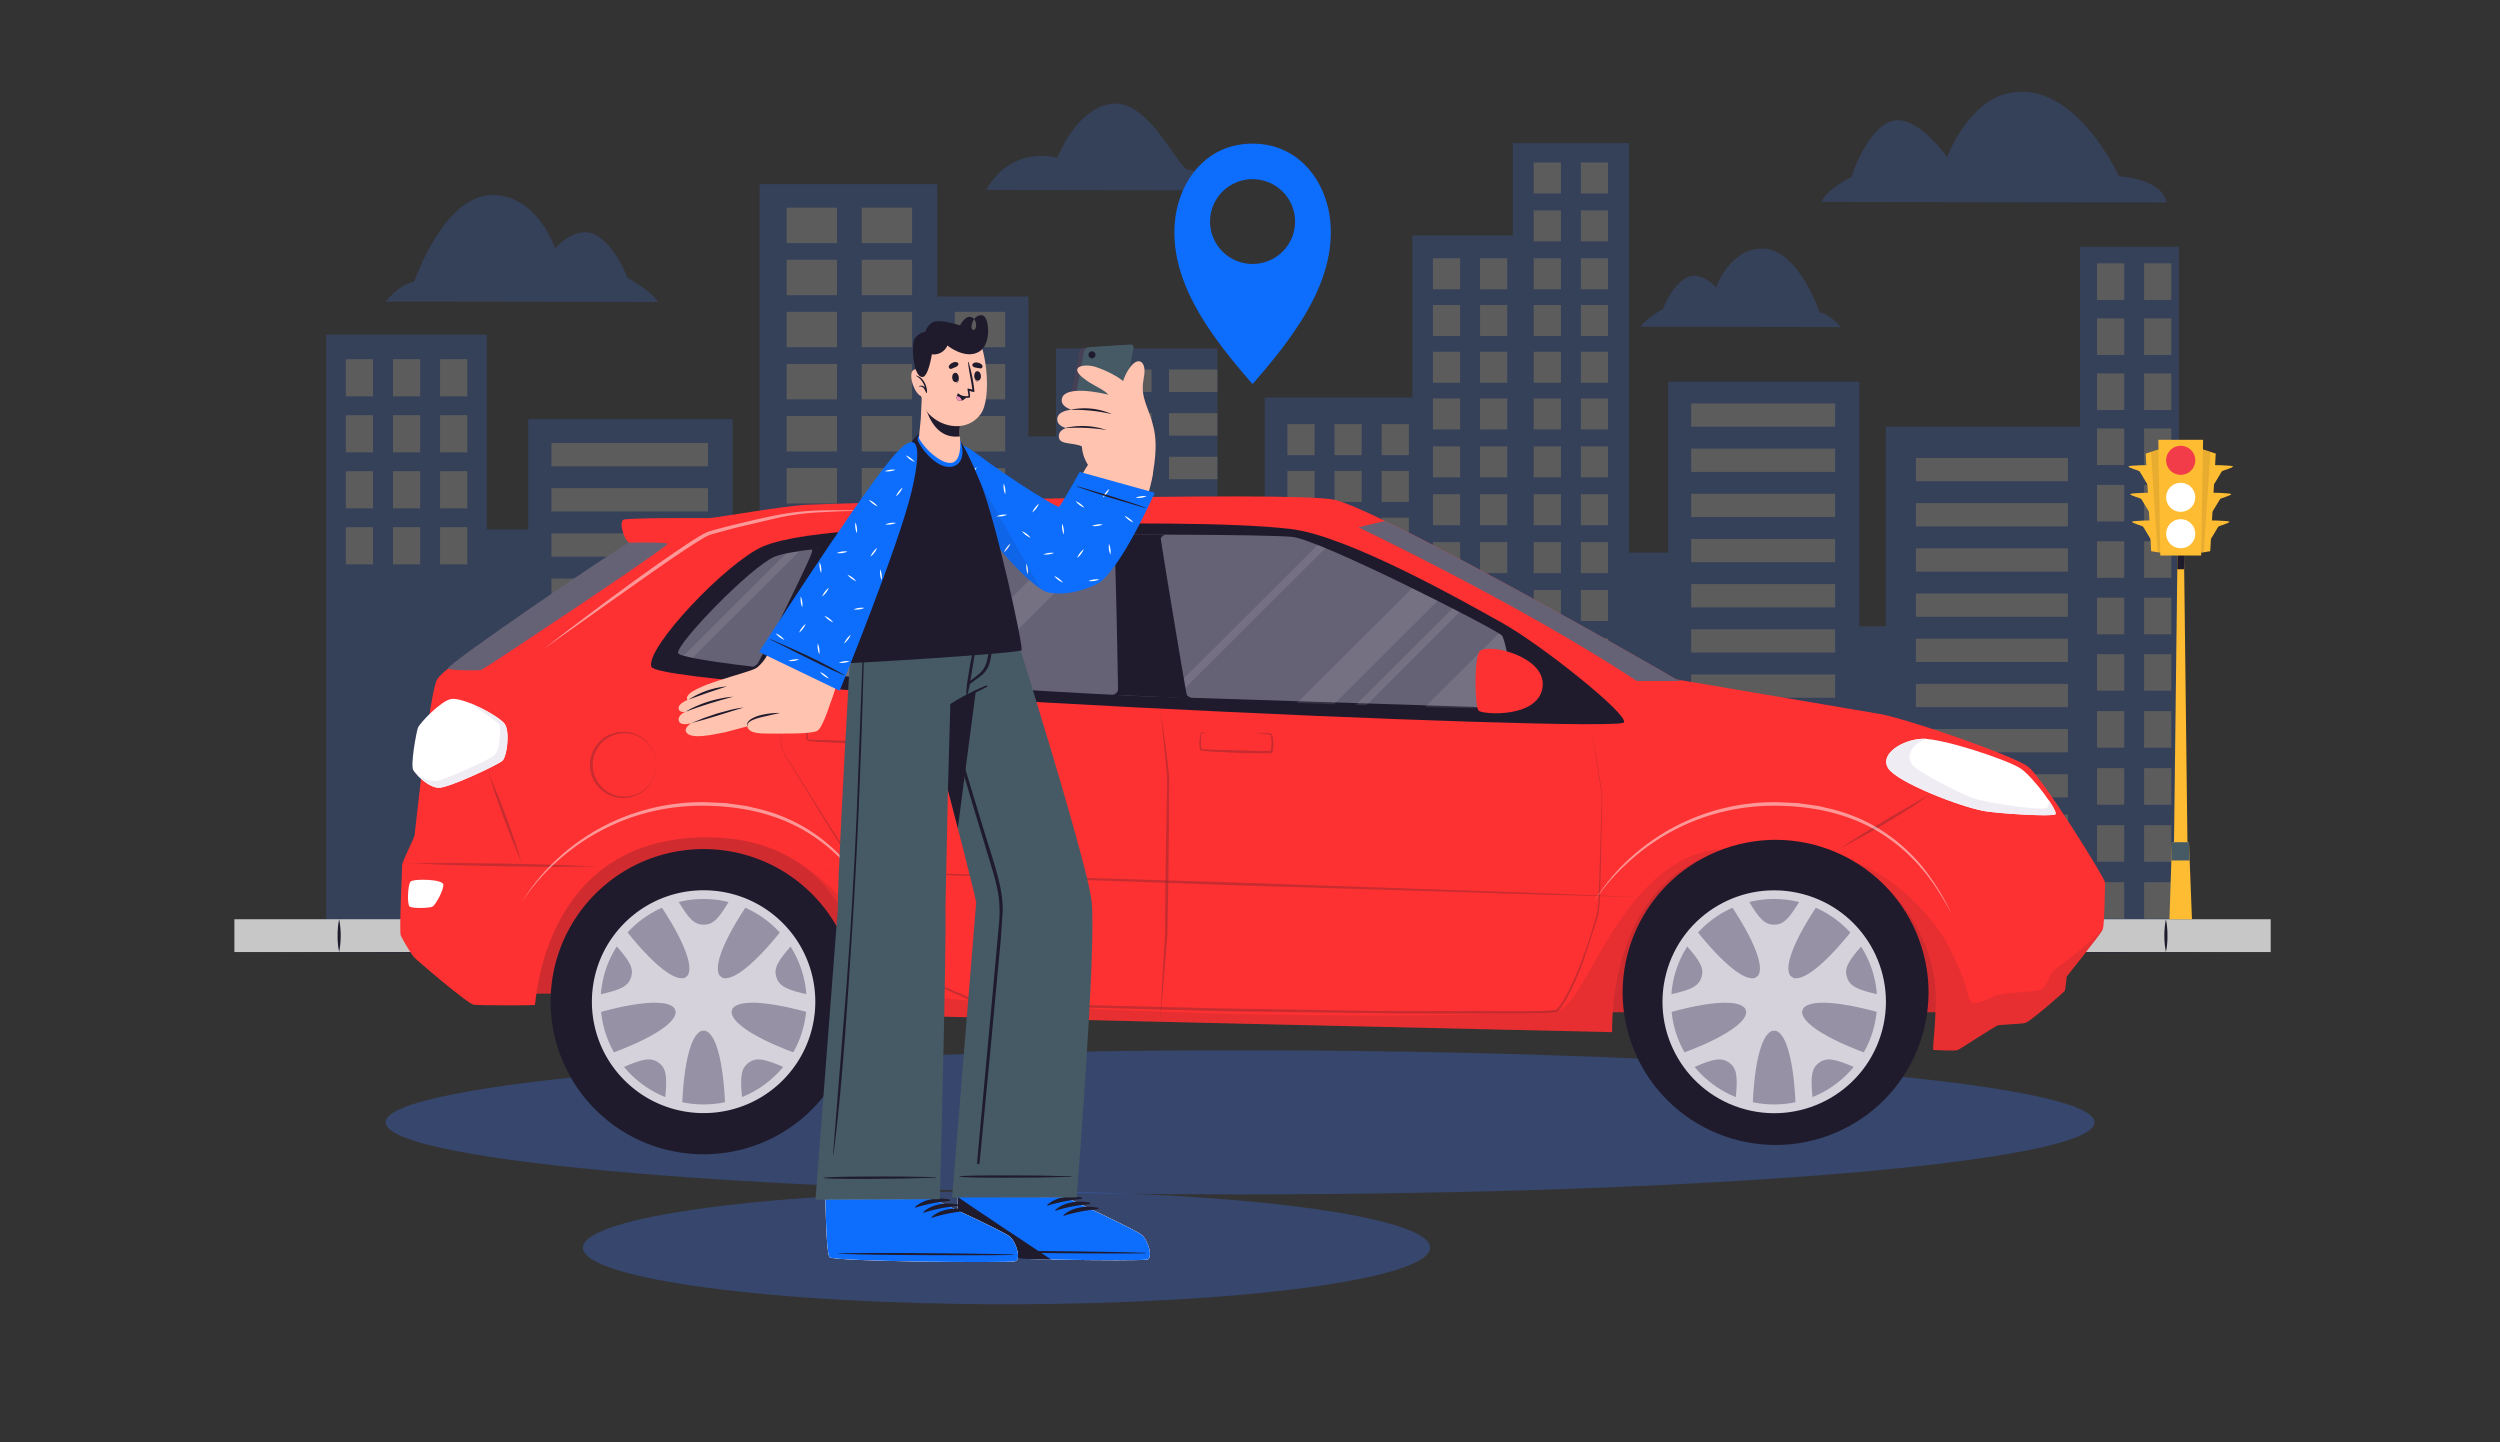 <svg xmlns="http://www.w3.org/2000/svg" xmlns:xlink="http://www.w3.org/1999/xlink" width="416" height="240" fill="none" xmlns:v="https://vecta.io/nano">
    <rect width="100%" height="100%" fill="#333333" stroke="none"/>
    <style>
        .B{fill:#1f1b2d}
		.A{fill:#fd3131}
		.C{fill:#fdbc31}
		.D{fill:#fff}
		.E{fill:#ffc3b0}
		.F{opacity:.1}
		.G{opacity:.5}
		.H{fill:#0d6efd}
		.I{fill:#3c73f2}
		.J{fill:#455a64}
		.K{fill:#d5d2dc}
		.L{fill:#666276}
    </style>
    <g opacity=".2">
        <path
            d="M54.262 55.689h26.751v32.4h6.881V69.745h34.014v29.046h4.501V30.632h29.56v18.71h15.153v23.272h4.589V57.98h26.87v43.685h7.864V66.148h24.578V39.177h16.71V23.811h19.333v68.138h6.497V63.517h31.842v40.697h4.408v-33.22h32.292V41.066h16.477v114.975H54.262V55.689z"
            class="I"
        />
        <g class="D">
            <use xlink:href="#B" />
            <use xlink:href="#B" x="7.847" />
            <use xlink:href="#B" x="15.687" />
            <use xlink:href="#B" y="9.32" />
            <use xlink:href="#B" x="7.847" y="9.32" />
            <use xlink:href="#B" x="15.687" y="9.32" />
            <use xlink:href="#B" y="18.636" />
            <use xlink:href="#B" x="7.847" y="18.636" />
            <use xlink:href="#B" x="15.687" y="18.636" />
            <use xlink:href="#B" y="27.957" />
            <use xlink:href="#B" x="7.847" y="27.957" />
            <use xlink:href="#B" x="15.687" y="27.957" />
            <use xlink:href="#C" />
            <use xlink:href="#D" />
            <use xlink:href="#D" x="7.844" />
            <use xlink:href="#C" y="7.778" />
            <use xlink:href="#D" y="7.778" />
            <use xlink:href="#D" x="7.844" y="7.778" />
            <use xlink:href="#C" y="15.553" />
            <use xlink:href="#D" y="15.553" />
            <use xlink:href="#D" x="7.844" y="15.553" />
            <path d="M218.749 93.9h-4.526v5.165h4.526V93.9zm7.84 0h-4.527v5.165h4.527V93.9zm7.844 0h-4.527v5.165h4.527V93.9z" />
            <use xlink:href="#C" y="31.297" />
            <use xlink:href="#D" y="31.297" />
            <use xlink:href="#D" x="7.844" y="31.297" />
            <use xlink:href="#C" y="39.264" />
            <use xlink:href="#D" y="39.264" />
            <use xlink:href="#D" x="7.844" y="39.264" />
            <use xlink:href="#C" y="47.231" />
            <use xlink:href="#D" y="47.231" />
            <use xlink:href="#D" x="7.844" y="47.231" />
            <path d="M218.749 125.773h-4.526v5.166h4.526v-5.166zm7.84 0h-4.527v5.166h4.527v-5.166zm7.844 0h-4.527v5.166h4.527v-5.166z" />
            <use xlink:href="#E" />
            <use xlink:href="#E" y="7.517" />
            <use xlink:href="#E" y="15.037" />
            <use xlink:href="#E" y="22.549" />
            <use xlink:href="#E" y="30.068" />
            <use xlink:href="#E" y="37.586" />
            <use xlink:href="#E" y="45.103" />
            <use xlink:href="#E" y="52.617" />
            <use xlink:href="#F" />
            <use xlink:href="#F" y="7.517" />
            <path d="M305.367 82.16h-23.953v3.875h23.953V82.16zm0 7.52h-23.953v3.875h23.953V89.68z" />
            <use xlink:href="#F" y="30.066" />
            <use xlink:href="#F" y="37.58" />
            <use xlink:href="#F" y="45.096" />
            <use xlink:href="#F" y="52.615" />
            <use xlink:href="#F" y="59.756" />
            <use xlink:href="#F" y="66.9" />
            <use xlink:href="#F" y="74.041" />
            <path d="M305.367 148.316h-23.953v3.876h23.953v-3.876z" />
            <use xlink:href="#G" />
            <path d="M344.1 83.725h-25.303V87.6H344.1v-3.875z" />
            <use xlink:href="#G" y="15.037" />
            <use xlink:href="#G" y="22.557" />
            <path d="M344.1 106.273h-25.303v3.876H344.1v-3.876z" />
            <use xlink:href="#G" y="37.588" />
            <use xlink:href="#G" y="45.104" />
            <use xlink:href="#G" y="52.617" />
            <use xlink:href="#G" y="59.346" />
            <use xlink:href="#G" y="66.076" />
            <use xlink:href="#G" y="72.803" />
            <use xlink:href="#H" />
            <use xlink:href="#H" y="7.26" />
            <use xlink:href="#H" y="14.52" />
            <use xlink:href="#H" y="21.78" />
            <use xlink:href="#H" y="29.038" />
            <use xlink:href="#H" y="36.295" />
            <use xlink:href="#H" y="43.555" />
            <use xlink:href="#H" y="50.817" />
            <use xlink:href="#I" />
            <use xlink:href="#I" y="7.262" />
            <use xlink:href="#I" y="14.52" />
            <use xlink:href="#I" y="21.78" />
            <path d="M202.564 90.52h-8.044v3.741h8.044V90.52z" />
            <use xlink:href="#I" y="36.297" />
            <use xlink:href="#I" y="43.555" />
            <use xlink:href="#I" y="50.817" />
            <use xlink:href="#J" />
            <use xlink:href="#K" />
            <use xlink:href="#J" y="8.668" />
            <use xlink:href="#K" y="8.668" />
            <use xlink:href="#J" y="17.332" />
            <use xlink:href="#K" y="17.332" />
            <use xlink:href="#J" y="26.002" />
            <use xlink:href="#K" y="26.002" />
            <use xlink:href="#J" y="34.67" />
            <use xlink:href="#K" y="34.67" />
            <use xlink:href="#J" y="43.334" />
            <use xlink:href="#K" y="43.334" />
            <use xlink:href="#J" y="52.002" />
            <use xlink:href="#K" y="52.004" />
            <use xlink:href="#J" y="60.668" />
            <use xlink:href="#K" y="60.668" />
            <use xlink:href="#K" x="15.488" y="17.332" />
            <use xlink:href="#K" x="15.488" y="26.002" />
            <use xlink:href="#K" x="15.488" y="34.67" />
            <use xlink:href="#K" x="15.488" y="43.334" />
            <use xlink:href="#K" x="15.488" y="52.004" />
            <use xlink:href="#K" x="15.488" y="60.668" />
            <use xlink:href="#J" y="69.232" />
            <use xlink:href="#K" y="69.232" />
            <use xlink:href="#K" x="15.488" y="69.232" />
            <path d="M139.275 112.354h-8.38v5.897h8.38v-5.897zm12.493 0h-8.381v5.897h8.381v-5.897zm15.488 0h-8.381v5.897h8.381v-5.897z" />
            <use xlink:href="#J" y="86.359" />
            <use xlink:href="#K" y="86.359" />
            <use xlink:href="#K" x="15.488" y="86.359" />
            <path d="M139.275 129.479h-8.38v5.897h8.38v-5.897zm12.493 0h-8.381v5.897h8.381v-5.897zm15.488 0h-8.381v5.897h8.381v-5.897z" />
            <use xlink:href="#J" y="103.484" />
            <use xlink:href="#K" y="103.484" />
            <use xlink:href="#K" x="15.488" y="103.484" />
            <use xlink:href="#C" x="24.215" y="-27.601" />
            <use xlink:href="#D" x="24.219" y="-27.601" />
            <path d="M242.964 50.75h-4.526v5.165h4.526V50.75zm7.844 0h-4.527v5.165h4.527V50.75z" />
            <use xlink:href="#C" x="24.215" y="-12.047" />
            <use xlink:href="#D" x="24.219" y="-12.047" />
            <use xlink:href="#C" x="24.215" y="-4.271" />
            <use xlink:href="#D" x="24.219" y="-4.271" />
            <use xlink:href="#C" x="24.215" y="3.696" />
            <use xlink:href="#D" x="24.219" y="3.696" />
            <use xlink:href="#C" x="24.215" y="11.662" />
            <use xlink:href="#D" x="24.219" y="11.662" />
            <use xlink:href="#C" x="24.215" y="19.629" />
            <use xlink:href="#D" x="24.219" y="19.629" />
            <use xlink:href="#C" x="24.215" y="27.598" />
            <use xlink:href="#D" x="24.219" y="27.598" />
            <use xlink:href="#C" x="24.215" y="35.653" />
            <use xlink:href="#D" x="24.219" y="35.653" />
            <use xlink:href="#C" x="24.215" y="43.705" />
            <use xlink:href="#D" x="24.219" y="43.705" />
            <use xlink:href="#C" x="24.215" y="51.754" />
            <use xlink:href="#D" x="24.219" y="51.754" />
            <use xlink:href="#C" x="24.215" y="59.811" />
            <use xlink:href="#D" x="24.219" y="59.811" />
            <use xlink:href="#L" />
            <use xlink:href="#L" x="7.84" />
            <use xlink:href="#L" y="9.161" />
            <use xlink:href="#L" x="7.84" y="9.161" />
            <use xlink:href="#L" y="18.325" />
            <use xlink:href="#L" x="7.84" y="18.325" />
            <use xlink:href="#L" y="27.483" />
            <use xlink:href="#L" x="7.84" y="27.483" />
            <use xlink:href="#L" y="36.87" />
            <use xlink:href="#L" x="7.84" y="36.87" />
            <path d="M353.468 90.07h-4.527v6.089h4.527V90.07zm7.84 0h-4.527v6.089h4.527V90.07z" />
            <use xlink:href="#L" y="55.641" />
            <use xlink:href="#L" x="7.84" y="55.641" />
            <path d="M353.468 108.848h-4.527v6.088h4.527v-6.088zm7.84 0h-4.527v6.088h4.527v-6.088z" />
            <use xlink:href="#L" y="74.516" />
            <use xlink:href="#L" x="7.84" y="74.516" />
            <use xlink:href="#L" y="84.004" />
            <use xlink:href="#L" x="7.84" y="84.004" />
            <path d="M353.468 137.307h-4.527v6.088h4.527v-6.088zm7.84 0h-4.527v6.088h4.527v-6.088z" />
            <use xlink:href="#L" y="102.979" />
            <use xlink:href="#L" x="7.84" y="102.979" />
            <use xlink:href="#D" x="33.149" y="-27.601" />
            <use xlink:href="#C" x="48.828" y="-27.601" />
            <use xlink:href="#D" x="33.149" y="-35.572" />
            <use xlink:href="#C" x="48.828" y="-35.572" />
            <use xlink:href="#D" x="33.149" y="-43.545" />
            <use xlink:href="#C" x="48.828" y="-43.545" />
            <path d="M259.738 50.75h-4.527v5.165h4.527V50.75zm7.839 0h-4.526v5.165h4.526V50.75z" />
            <use xlink:href="#D" x="33.149" y="-12.047" />
            <use xlink:href="#C" x="48.828" y="-12.047" />
            <use xlink:href="#D" x="33.149" y="-4.271" />
            <use xlink:href="#C" x="48.828" y="-4.271" />
            <use xlink:href="#D" x="33.149" y="3.696" />
            <use xlink:href="#C" x="48.828" y="3.696" />
            <use xlink:href="#D" x="33.149" y="11.662" />
            <use xlink:href="#C" x="48.828" y="11.662" />
            <use xlink:href="#D" x="33.149" y="19.629" />
            <use xlink:href="#C" x="48.828" y="19.629" />
            <use xlink:href="#D" x="33.149" y="27.596" />
            <use xlink:href="#C" x="48.828" y="27.596" />
            <use xlink:href="#D" x="33.149" y="35.651" />
            <use xlink:href="#C" x="48.828" y="35.651" />
            <use xlink:href="#D" x="33.149" y="43.705" />
            <use xlink:href="#C" x="48.828" y="43.705" />
            <use xlink:href="#D" x="33.149" y="51.756" />
            <use xlink:href="#C" x="48.828" y="51.756" />
            <use xlink:href="#D" x="33.149" y="59.811" />
            <use xlink:href="#C" x="48.828" y="59.811" />
        </g>
        <path
            d="M109.498 50.252l-45.318-.067s2.256-2.926 4.739-3.287c0 0 4.853-14.34 12.933-14.448 7.522-.083 10.523 8.839 10.523 8.839s3.492-3.994 6.819-2.157 5.199 7.074 5.199 7.074 3.756 2.033 5.106 4.045zM303.137 33.6l57.315.088s0-3.653-7.889-4.381c0 0-7.186-15.996-18.195-13.844-6.855 1.3-10.372 10.681-10.372 10.681s-5.174-7.394-9.312-5.97-6.622 9.288-6.622 9.288-4.273 2.074-4.925 4.138zm-139.051-1.985l38.976.057s-3.673-3.421-5.308-3.421-6.405-11.471-12.488-10.996-9.343 9.009-9.343 9.009-7.404-2.327-11.837 5.351zm108.875 22.761l33.327.052s-1.656-2.157-3.482-2.425c0 0-3.534-10.557-9.483-10.64-5.53-.077-7.76 6.476-7.76 6.476s-2.555-2.946-5.002-1.605-3.849 5.191-3.849 5.191-2.753 1.476-3.751 2.952z"
            class="I"
        />
    </g>
    <path opacity=".3" d="M206.352 198.745c78.526 0 142.184-5.367 142.184-11.987s-63.658-11.987-142.184-11.987-142.184 5.367-142.184 11.987 63.658 11.987 142.184 11.987z" class="I" />
    <path d="M39 158.414l42.354-.124 127.067-.134 127.068.134 42.354.124-42.354.129-42.354.047-84.714.082-127.067-.129L39 158.414z" class="B" />
    <path d="M377.843 152.961H39v5.459h338.843v-5.459z" fill="#c7c7c7" />
    <g class="B">
        <path
            d="M56.436 152.961a14.5 14.5 0 0 1 0 5.454 12.47 12.47 0 0 1-.259-2.724 12.82 12.82 0 0 1 .259-2.73zm20.261 0a12.81 12.81 0 0 1 .259 2.73c.014.914-.073 1.828-.259 2.724a12.79 12.79 0 0 1-.259-2.724 13.15 13.15 0 0 1 .259-2.73zm20.265 0a14.5 14.5 0 0 1 0 5.454 14.5 14.5 0 0 1 0-5.454zm20.269 0c.338 1.802.338 3.652 0 5.454a14.5 14.5 0 0 1 0-5.454z"
        />
        <use xlink:href="#M" />
        <path d="M157.76 152.961c.181.898.268 1.813.259 2.73a12.78 12.78 0 0 1-.259 2.724c-.186-.896-.273-1.81-.259-2.724-.009-.917.078-1.832.259-2.73z" />
        <use xlink:href="#N" />
        <use xlink:href="#M" x="60.793" />
        <use xlink:href="#M" x="81.063" />
        <path
            d="M238.819 152.961a14.5 14.5 0 0 1 0 5.454c-.186-.896-.273-1.81-.259-2.724-.012-.917.075-1.832.259-2.73zm20.265 0c.181.898.268 1.813.259 2.73.014.914-.073 1.828-.259 2.724a12.78 12.78 0 0 1-.259-2.724c-.009-.917.078-1.832.259-2.73zm20.265 0a14.54 14.54 0 0 1 0 5.454 14.5 14.5 0 0 1 0-5.454zm20.269 0c.338 1.802.338 3.652 0 5.454a14.5 14.5 0 0 1 0-5.454z"
        />
        <use xlink:href="#M" x="182.387" />
        <path d="M340.143 152.961c.181.898.268 1.813.259 2.73.011.914-.076 1.828-.259 2.724-.186-.896-.273-1.81-.259-2.724a12.83 12.83 0 0 1 .259-2.73z" />
        <use xlink:href="#N" x="182.383" />
    </g>
    <path d="M364.042 144.507h-2.339l.647-53.933h1.045l.052 4.149.595 49.784z" class="C" />
    <path d="M363.445 94.723h-1.148l.052-4.149h1.045l.051 4.149z" class="B" />
    <g class="C">
        <path d="M357.039 75.474l.916 16.249 2.054.325V74.504l-2.08.681-.89.289z" />
        <path
            d="M358.054 77.373s-3.968.036-3.885.258 1.676.666 1.821.769 1.656 2.988 2.069 2.988-.005-4.014-.005-4.014zm.289 4.598s-3.962.041-3.885.263 1.681.666 1.821.769 1.661 2.983 2.069 2.983-.005-4.015-.005-4.015zm.297 4.603s-3.968.041-3.885.263 1.676.666 1.821.764 1.656 2.988 2.07 2.988-.006-4.014-.006-4.014z"
        />
    </g>
    <path d="M357.93 75.185l1.102 16.708.977.155V74.504l-2.079.681z" class="B F" />
    <g class="C">
        <path d="M368.7 75.474l-.916 16.249-2.054.325V74.504l2.97.97z" />
        <path
            d="M367.692 77.373s3.962.036 3.88.258-1.677.666-1.821.769-1.656 2.988-2.07 2.988.011-4.014.011-4.014zm-.296 4.598s3.968.041 3.886.263-1.682.666-1.821.769-1.661 2.983-2.07 2.983.005-4.015.005-4.015zm-.29 4.603s3.962.041 3.88.263-1.676.666-1.821.764-1.656 2.988-2.07 2.988.011-4.014.011-4.014z"
        />
    </g>
    <path d="M367.81 75.185l-1.102 16.708-.978.155V74.504l2.08.681z" class="B F" />
    <path d="M366.594 73.184l-.326 19.262h-6.798l-.325-19.262h7.449z" class="C" />
    <path
        d="M365.292 76.599c0 .478-.142.945-.409 1.342a2.42 2.42 0 0 1-1.086.889c-.443.183-.929.231-1.399.137s-.901-.323-1.24-.661-.569-.768-.662-1.237a2.4 2.4 0 0 1 .138-1.395c.183-.441.493-.818.891-1.084s.867-.407 1.345-.407c.642 0 1.258.254 1.712.707s.71 1.067.71 1.708z"
        fill="#f23c49"
    />
    <path
        d="M365.292 88.813c0 .478-.142.945-.409 1.342a2.42 2.42 0 0 1-1.086.889 2.43 2.43 0 0 1-1.399.137 2.42 2.42 0 0 1-1.24-.661c-.339-.338-.569-.768-.662-1.236a2.4 2.4 0 0 1 .138-1.395 2.42 2.42 0 0 1 2.236-1.491 2.43 2.43 0 0 1 1.712.707 2.41 2.41 0 0 1 .71 1.708zm-.001-6.053c-.001.477-.144.944-.41 1.34a2.42 2.42 0 0 1-1.088.887c-.442.182-.929.229-1.398.135a2.42 2.42 0 0 1-1.238-.662 2.41 2.41 0 0 1-.662-1.236c-.093-.468-.044-.954.139-1.395s.494-.818.892-1.083.866-.407 1.344-.407a2.44 2.44 0 0 1 .928.184 2.42 2.42 0 0 1 .786.525 2.43 2.43 0 0 1 .525.785 2.41 2.41 0 0 1 .182.926z"
        class="D"
    />
    <path d="M364.742 152.963h-3.746l.419-12.822h2.83l.497 12.822z" class="C" />
    <path d="M364.367 143.18h-3.047l.099-3.039h2.83l.118 3.039z" class="J" />
    <path d="M86.848 165.331h61.562s-6.725-28.685-30.776-28.685-29.752 22.281-30.786 28.685z" class="A" />
    <path opacity=".2" d="M86.848 165.331h61.562s-6.725-28.685-30.776-28.685-29.752 22.281-30.786 28.685z" class="B" />
    <path d="M265.484 168.429h61.563s-6.725-28.685-30.776-28.685-29.726 22.281-30.787 28.685z" class="A" />
    <path opacity=".2" d="M265.484 168.429h61.563s-6.725-28.685-30.776-28.685-29.726 22.281-30.787 28.685z" class="B" />
    <path
        d="M72.761 113.014c-1.319 2.064-3.621 25.125-3.771 25.929s-2.069 4.335-2.069 5.006-.517 11.052-.233 11.723c.623 1.225 1.332 2.404 2.121 3.53.336.402 9.059 7.889 10.036 7.992s10 .166 10.171 0 1.211-27.864 28.588-27.864 27.077 29.412 27.584 29.526 123.058 2.89 123.058 2.89c0-4.505.352-31.306 27.207-31.306 17.496 0 26.337 14.381 26.642 24.99.125 4.417-.615 9.288-.372 9.288.807 0 3.57.201 4.04 0s6.208-3.968 6.669-4.102 3.771-.202 4.578-.403 6.467-5.16 6.57-5.341.269-2.146.3-2.316 5.763-7.157 6.032-7.926.368-7.157.368-7.797-10.404-17.466-12.83-19.278-19.7-7.858-24.754-8.772l-33.844-5.743c-1.009-.701-48.449-27.838-56.7-29.856-6.669-1.61-83.855.604-87.895.805s-15.225 2.219-16.301 2.219-13.451-.067-14.211.268 0 3.292.941 3.829-29.633 19.082-31.925 22.709z"
        class="A"
    />
    <path d="M74.531 111.266c.29.268 5.117.387 5.624.186s30.905-20.372 30.926-20.96c0-.294-5.691-.217-6.395-.186s-30.714 20.454-30.155 20.96z" class="L" />
    <path
        d="M108.385 110.945c1.319 3.88 160.984 11.135 161.858 9.257.647-1.393-13.637-12.833-20.305-16.564s-25.763-14.51-35.179-15.619-28.453-1.032-45.06-.702c-16.472.299-35.866.702-42.737 3.612-6.006 2.58-19.622 16.93-18.577 20.016z"
        class="B"
    />
    <path
        d="M112.838 108.682c.398 1.46 35.66 5.242 76.984 7.157l62.235 2.012c.507-.201-1.417-11.182-2.121-12.09s-30.31-16.022-34.956-16.429-29.757-.454-42.421-.253-39.095 1.713-43.596 3.524c-3.968 1.6-16.534 14.618-16.125 16.079z"
        class="L"
    />
    <path
        d="M167.553 89.205l-23.668 23.607-11.635-1.099 21.93-21.868a412.49 412.49 0 0 1 13.373-.64zm84.423 26.318l-2.385 2.379c-2.414 0-6.579-.079-12.493-.238l12.312-12.275c.184.105.357.228.517.366.513.65 1.64 6.44 2.049 9.768zm-66.781-26.544l-25.169 25.118-5.928-.433 24.697-24.639 6.4-.047zm54.024 10.999l-17.247 17.214-6.136-.227 19.141-19.092 4.242 2.105zm-89.256-9.896l-21.288 21.244-1.624-.181 20.983-20.929 1.929-.134zm92.923 11.77l-15.52 15.511-1.749-.062 16.1-16.063 1.169.614zm-22.331-10.655l-24.961 24.897-1.739-.072 25.433-25.346 1.267.521zm-87.508.506l-17.817 17.751-1.464-.346 17.072-17.028 2.209-.377z"
        class="F D"
    />
    <path
        d="M134.959 91.434c.165 0 .243.217.098.604-.827 2.286-7.289 15.232-8.903 18.256a1.44 1.44 0 0 1-.916.64l11.382 1.212a.92.92 0 0 1-.564-1.032c.114-.717 4.34-15.934 5.69-19.675a1.6 1.6 0 0 1 .761-.795c.227 0-1.94.031-3.999.243-1.832.196-3.549.547-3.549.547zm15.002-1.351s.207.113.217.516c.073 3.581.476 21.512.13 22.492a.39.39 0 0 1-.166.238l2.152.17a1.03 1.03 0 0 1-.196-.516c-.244-3.029-.461-19.469-.42-22.508a.93.93 0 0 1 .202-.516l-1.919.124zm35.403-.366c.254.795.673 24.205.673 24.959s-.864.934-.864.934l13.342.619s-.864-.243-1.035-.645-4.345-25.645-4.32-25.975.683-.64.683-.64h-9.312a1.41 1.41 0 0 1 .833.748z"
        class="B"
    />
    <path d="M75.121 116.307c-1.64.207-5.323 4.03-5.592 4.835s-1.278 6.249-.74 7.054 2.493 2.822 4.175 2.889 9.902-3.828 10.641-4.499 1.278-4.763.404-6.079-6.803-4.468-8.888-4.2z" class="D" />
    <path
        d="M83.603 126.584c-.74.671-8.96 4.567-10.641 4.5-1.283-.052-2.726-1.239-3.575-2.157.956.69 2.11 1.052 3.29 1.032.905-.083 8.603-3.385 9.591-4.288s1.035-4.304.9-4.918-5.101-3.808-5.101-3.808c2.457.945 5.349 2.668 5.939 3.556.874 1.336.336 5.407-.404 6.083z"
        fill="#efecf3"
    />
    <path
        d="M68.315 146.705c-.455.454-.611 3.864-.135 4.164s3.233.268 3.771 0 1.919-2.823 1.816-3.695-4.915-1.006-5.453-.469zm245.873-18.881c1.454 2.348 12.126 6.502 16.115 7.157 2.514.413 11.216.96 11.723.516s-3.689-6.249-5.862-7.663-13.031-5.036-16.317-4.886-7.123 2.502-5.659 4.876z"
        class="D"
    />
    <path
        d="M342.026 135.487c-.517.454-9.208-.093-11.723-.516-3.988-.656-14.661-4.809-16.115-7.157s2.375-4.732 5.66-4.887c.255-.015.511-.015.766 0-3.058 1.125-3.684 3.509-1.821 4.871s7.832 4.546 10.217 5.212c2.297.645 10.864 1.976 11.609 1.393a1.48 1.48 0 0 0 .301-.577 1.49 1.49 0 0 0 .025-.651c.786 1.202 1.272 2.141 1.081 2.312z"
        fill="#efecf3"
    />
    <g class="B G">
        <path
            d="M109.21 127.277c.01 1.434-.548 2.814-1.552 3.839-1.02 1.047-2.414 1.646-3.877 1.668a5.53 5.53 0 0 1-3.925-1.554c-.531-.513-.952-1.127-1.24-1.805a5.49 5.49 0 0 1 0-4.29c.288-.678.71-1.292 1.24-1.805a5.52 5.52 0 0 1 1.806-1.169c.673-.267 1.393-.399 2.118-.389a5.54 5.54 0 0 1 2.105.45 5.51 5.51 0 0 1 1.772 1.221c1.004 1.024 1.562 2.402 1.552 3.834zm0 0a5.37 5.37 0 0 0-1.609-3.787 5.34 5.34 0 0 0-1.75-1.12c-.652-.255-1.347-.379-2.047-.366a5.29 5.29 0 0 0-3.684 1.599c-.958.985-1.494 2.304-1.494 3.677a5.27 5.27 0 0 0 1.494 3.676c.969.997 2.293 1.572 3.684 1.6.7.013 1.395-.111 2.047-.366a5.34 5.34 0 0 0 1.75-1.12 5.39 5.39 0 0 0 1.609-3.793zm-22.363 16.371l-1.552-3.685-1.428-3.72-1.33-3.756-1.221-3.803 1.552 3.679 1.433 3.725 1.33 3.757 1.216 3.803zm-18.956.002l7.957-.036 7.951.083 7.951.191 7.946.309-7.951.041-7.957-.087-7.951-.191-7.946-.31zm125.183-25.732l.911 6.445.393 3.23.16 1.625c.042.547 0 1.084 0 1.631l-.088 13.013-.186 11.394-.124 1.62-.517 6.491-.549 6.461.331-6.497.466-8.117v-1.625l.098-9.747.223-13.003v-1.621l-.13-1.615-.326-3.235-.662-6.45z"
            class="G"
        />
        <path
            d="M264.722 120.873l1.123 6.476.517 3.261.135.81c.058.27.091.545.098.821v1.646l-.279 13.137-.14 3.282c-.062 1.103-.274 2.194-.631 3.24l-2.044 6.254a47.78 47.78 0 0 1-2.628 6.037l-.408.723-.45.696c-.158.234-.331.456-.518.666l-.269.325c-.146.087-.311.136-.481.144-1.112.114-2.204.129-3.306.166-8.794.18-17.563.103-26.347.041l-26.348-.351-26.338-.722c-4.387-.181-8.794-.325-13.161-.718a10.07 10.07 0 0 1-1.665-.263c-.311-.118-.492-.263-.756-.376s-.486-.238-.734-.351c-.999-.449-2.023-.847-3.016-1.342-1.007-.476-1.939-1.095-2.768-1.837-.721-.841-1.388-1.727-1.997-2.652-2.473-3.612-4.837-7.317-7.196-11.006l-7.02-11.12-6.881-11.208-.838-1.414-.202-.371-.098-.186a.96.96 0 0 1-.026-.206l-.083-.816a69.38 69.38 0 0 1-.217-3.281v-.826a4.92 4.92 0 0 1 .176-.805c.15-.516.331-1.032.517-1.548.368-1.032.761-2.064 1.169-3.07a101.85 101.85 0 0 0-1.143 3.096l-.517 1.548c-.079.261-.136.529-.171.8v.82c.047 1.089.145 2.183.243 3.272l.088.815c.005.068.015.135.031.201l.098.176c.068.113.125.227.197.345l.848 1.409 6.974 11.146 14.279 22.074a25.9 25.9 0 0 0 1.955 2.58 11.41 11.41 0 0 0 2.701 1.78c.977.48 1.996.872 3.005 1.326.254.114.518.227.75.351s.518.289.719.361a10.72 10.72 0 0 0 1.584.238c4.361.382 8.758.516 13.145.676l26.332.65 26.343.428 26.337.036c1.092-.031 2.199-.046 3.275-.154.124 0 .285-.052.305-.057l.259-.31a5.36 5.36 0 0 0 .486-.645c.145-.227.305-.449.445-.681l.404-.707c1.03-1.941 1.924-3.951 2.674-6.016a99.39 99.39 0 0 0 2.07-6.229 12.18 12.18 0 0 0 .631-3.183l.15-3.282.393-13.132v-1.636c-.008-.274-.039-.547-.093-.815l-.13-.81-.517-3.241-1.04-6.486zm56.512 11.135a30.11 30.11 0 0 1-3.621 2.606l-3.813 2.353-3.885 2.224-3.958 2.095 3.782-2.4 3.828-2.312 3.859-2.254 1.935-1.125c.648-.358 1.273-.754 1.873-1.187z"
            class="G"
        />
        <path
            d="M136.375 144.82l17.103.449 51.319 1.559 51.31 1.79 17.097.671-17.108-.449-51.314-1.558-51.309-1.796-17.098-.666zm-1.007-24.452l-.673.036h-.165c-.037 0-.042.031-.062.082a2.18 2.18 0 0 0-.063.32 8.63 8.63 0 0 0-.025 1.316 5.23 5.23 0 0 0 .056.65c.013.097.038.192.073.284h.176l1.324.067 5.344.144 2.67.078h1.903a1.01 1.01 0 0 0 .073-.165c.027-.1.047-.202.062-.305.058-.431.077-.866.057-1.3-.006-.216-.025-.431-.057-.645-.014-.085-.038-.168-.072-.248-.078-.038-.162-.062-.249-.072-.864-.15-1.764-.201-2.649-.289.896-.025 1.792-.001 2.685.072.134.002.265.042.378.114.083.109.136.236.155.371.048.225.081.453.099.681a8.16 8.16 0 0 1 0 1.363c-.012.118-.031.235-.057.351-.024.162-.112.309-.243.407-.038.027-.083.042-.13.042h-1.961l-2.679-.037-5.344-.247-1.345-.134a.66.66 0 0 1-.197-.042c-.04-.007-.079-.02-.114-.041-.038-.031-.067-.072-.083-.119a1.24 1.24 0 0 1-.082-.361c-.024-.226-.033-.454-.026-.681a8.39 8.39 0 0 1 .129-1.342 2 2 0 0 1 .093-.33c.01-.029.024-.057.042-.082.012-.017.029-.031.048-.04s.039-.013.06-.012h.166l.683.114zm65.465 1.616l-.667.036H200c-.036 0-.046.031-.067.082-.029.105-.049.212-.057.32a8.63 8.63 0 0 0-.031 1.316c0 .222.026.439.057.65a1.22 1.22 0 0 0 .077.284s0 .026 0 0h.176l1.325.067 5.339.144 2.674.078h1.878a.56.56 0 0 0 .067-.16c.029-.1.051-.202.068-.305.055-.431.074-.866.057-1.3-.008-.216-.029-.431-.063-.645a1.05 1.05 0 0 0-.067-.247c-.078-.039-.162-.063-.248-.073-.869-.149-1.764-.201-2.649-.289a26.05 26.05 0 0 1 2.68.067c.135.003.266.045.378.119a.83.83 0 0 1 .16.372c.047.227.072.454.098.681a7.94 7.94 0 0 1 0 1.362c-.012.118-.031.235-.057.351-.051.118-.031.247-.243.407-.039.028-.086.043-.134.042h-1.961l-2.675-.036-5.349-.253-1.34-.129c-.069-.004-.137-.018-.201-.042a.53.53 0 0 1-.109-.041c-.037-.033-.067-.074-.088-.118-.044-.116-.07-.238-.078-.362-.023-.226-.033-.453-.031-.681a9 9 0 0 1 .135-1.341 1.9 1.9 0 0 1 .088-.331.44.44 0 0 1 .046-.082c.013-.017.029-.031.048-.04s.04-.013.061-.012h.165l.704.109z"
            class="G"
        />
    </g>
    <path d="M135.083 184.635a25.35 25.35 0 0 0 0-35.91c-9.942-9.917-26.061-9.917-36.003 0a25.35 25.35 0 0 0 0 35.91c9.942 9.916 26.061 9.916 36.003 0z" class="B" />
    <path d="M130.224 179.789a18.51 18.51 0 0 0 0-26.219c-7.259-7.24-19.028-7.24-26.287 0s-7.26 18.979 0 26.219 19.028 7.241 26.287 0z" class="K" />
    <path d="M117.081 183.78c9.465 0 17.139-7.654 17.139-17.095s-7.674-17.095-17.139-17.095-17.14 7.654-17.14 17.095 7.674 17.095 17.14 17.095z" fill="#9691a4" />
    <g class="K">
        <path
            d="M119.772 162.395h-5.386c1.816-2.621-4.511-11.755-4.511-11.755l2.84-.939c1.883 3.225 2.825 4.169 4.377 4.169s2.488-.944 4.376-4.169l2.83.944s-6.342 9.129-4.526 11.75zm-5.837.325l-1.661 5.109c-1.935-2.534-12.602.65-12.602.65v-2.978c3.657-.789 4.847-1.393 5.328-2.863s-.134-2.653-2.622-5.444l1.774-2.389s6.725 8.828 9.783 7.915zm-1.488 5.635l4.355 3.158c-3.016 1.032-3.274 12.152-3.274 12.152l-2.846-.892c.373-3.716.171-5.031-1.086-5.94s-2.587-.696-6.001.805l-1.743-2.42s10.522-3.679 10.595-6.863zm4.924 3.158l4.356-3.158c.072 3.184 10.579 6.863 10.579 6.863l-1.733 2.425c-3.424-1.506-4.744-1.718-5.995-.81s-1.459 2.224-1.087 5.94l-2.845.892s-.274-11.099-3.275-12.152zm4.514-3.684l-1.666-5.109c3.057.913 9.829-7.915 9.829-7.915l1.78 2.394c-2.494 2.781-3.104 3.968-2.628 5.439s1.676 2.064 5.333 2.869l-.031 2.972s-10.683-3.184-12.617-.65z"
        />
        <path d="M117.082 171.522c2.749 0 4.977-2.223 4.977-4.964a4.97 4.97 0 0 0-4.977-4.964c-2.748 0-4.977 2.222-4.977 4.964s2.229 4.964 4.977 4.964z" />
    </g>
    <path d="M304.113 189.005c13.216-4.768 20.055-19.32 15.275-32.503s-19.37-20.003-32.586-15.235-20.056 19.32-15.275 32.502 19.37 20.004 32.586 15.236z" class="B" />
    <path d="M313.201 171.427c2.62-9.9-3.302-20.045-13.227-22.659s-20.097 3.293-22.717 13.193 3.301 20.045 13.227 22.659 20.096-3.293 22.717-13.193z" class="K" />
    <path d="M295.217 183.78c9.466 0 17.14-7.654 17.14-17.095s-7.674-17.095-17.14-17.095-17.139 7.654-17.139 17.095 7.674 17.095 17.139 17.095z" fill="#9691a4" />
    <g class="K">
        <path
            d="M297.919 162.394h-5.396c1.821-2.621-4.511-11.754-4.511-11.754l2.83-.945c1.883 3.225 2.824 4.17 4.376 4.17s2.489-.945 4.382-4.17l2.825.945s-6.333 9.133-4.506 11.754zm-5.845.326l-1.661 5.109c-1.935-2.534-12.602.65-12.602.65l-.026-2.978c3.658-.789 4.848-1.393 5.329-2.863s-.135-2.653-2.623-5.444l1.774-2.389s6.751 8.828 9.809 7.915zm-1.491 5.635l4.356 3.158c-3.011 1.032-3.274 12.152-3.274 12.152l-2.846-.892c.378-3.716.171-5.031-1.081-5.94s-2.587-.696-6.001.805l-1.733-2.42s10.507-3.679 10.579-6.863zm4.917 3.158l4.356-3.158c.072 3.184 10.574 6.863 10.574 6.863l-1.733 2.425c-3.425-1.506-4.744-1.718-5.996-.81s-1.459 2.224-1.086 5.94l-2.845.892s-.259-11.099-3.27-12.152zm4.525-3.684l-1.666-5.109c3.058.913 9.83-7.915 9.83-7.915l1.774 2.394c-2.493 2.781-3.104 3.968-2.623 5.439s1.671 2.064 5.329 2.869l-.031 2.972s-10.678-3.184-12.613-.65z"
        />
        <path d="M295.219 171.522c2.749 0 4.977-2.223 4.977-4.964a4.97 4.97 0 1 0-9.954 0c0 2.741 2.228 4.964 4.977 4.964z" />
    </g>
    <path d="M246.213 108.374c-.926.929-.844 9.205-.171 9.876s9.902 1.28 10.641-3.86-9.022-7.461-10.47-6.016z" class="A" />
    <path d="M279.884 113.323h-7.506c-19.535-12.854-46.343-25.573-46.343-25.573l4.449-1.068c16.229 7.833 47.523 25.753 48.345 26.316.338.149.692.259 1.055.325z" class="L" />
    <path
        d="M86.848 150.092c1.565-2.579 3.48-4.93 5.691-6.986a35.96 35.96 0 0 1 7.336-5.325 35.63 35.63 0 0 1 17.496-4.299l2.277.104 1.138.056 1.133.155 2.255.32 2.22.516c2.959.73 5.779 1.936 8.349 3.571 2.554 1.645 4.833 3.679 6.757 6.027a40.47 40.47 0 0 1 4.775 7.667c-1.396-2.662-3.073-5.169-5.003-7.476a28.86 28.86 0 0 0-6.777-5.826c-5.101-3.173-11.159-4.464-17.124-4.52a36.64 36.64 0 0 0-8.903.954 35.54 35.54 0 0 0-8.381 3.148 35.86 35.86 0 0 0-7.356 5.134 34.21 34.21 0 0 0-5.882 6.78zm178.367.002c1.565-2.579 3.48-4.93 5.691-6.986 2.216-2.078 4.688-3.868 7.356-5.325 5.368-2.909 11.398-4.39 17.507-4.299l2.276.104 1.138.056c.378.042.755.104 1.128.155l2.26.32c.74.155 1.48.351 2.22.516 2.959.73 5.779 1.936 8.35 3.571a29.14 29.14 0 0 1 6.756 6.027 40.47 40.47 0 0 1 4.775 7.667c-1.48-2.621-3.006-5.227-5.003-7.476a29.06 29.06 0 0 0-6.777-5.826c-5.101-3.173-11.159-4.463-17.129-4.52-2.994-.047-5.982.274-8.898.954a35.87 35.87 0 0 0-15.737 8.282c-2.263 1.989-4.252 4.269-5.913 6.78zM90.52 107.952c3.968-3.096 7.993-6.125 12.044-9.113s8.148-5.924 12.364-8.705a33.54 33.54 0 0 1 1.62-.991 11.07 11.07 0 0 1 .848-.464 5.19 5.19 0 0 1 .926-.346c1.221-.356 2.442-.666 3.663-.97 2.452-.604 4.904-1.182 7.382-1.662a43.69 43.69 0 0 1 7.543-.774c2.524-.052 5.044-.046 7.563.072a122.48 122.48 0 0 0-7.548.227 43.43 43.43 0 0 0-7.46.929l-7.341 1.739-3.621.991a4.4 4.4 0 0 0-.838.32c-.268.135-.543.289-.807.449l-1.593.991c-4.217 2.724-8.278 5.676-12.416 8.571l-12.329 8.736z"
        class="G D"
    />
    <path
        d="M288.013 141.209c-19.503 4.448-19.788 26.481-19.788 30.522l-123.058-2.89c-.409-.088-.284-19.376-14.749-26.729 6.498 3.205 14.822 10.965 17.972 22.297.342 1.207 18.19 3.096 48.697 4.071s57.025.361 62.08-.346 10.915-27.002 28.846-26.925zm61.879 13.391c-.269.774-6.002 7.74-6.027 7.925l-.306 2.322c-.103.207-5.763 5.16-6.57 5.336s-4.107.268-4.573.402-6.208 3.896-6.674 4.097-3.233 0-4.04 0c-.243 0 .517-4.855.373-9.288-.223-7.698-4.936-17.389-14.196-22.121 5.023 1.069 13.404 7.911 16.787 14.964s2.515 7.575 3.306 8.427 3.415-.867 4.625-1.172 5.173-.402 6.674-.701 1.759-3.024 2.798-3.612 6.322-4.799 7.823-6.579z"
        class="F B"
    />
    <path
        d="M221.354 36.755c-.641-6.44-5.09-12.849-12.933-12.849s-12.261 6.409-12.902 12.849c-.988 9.938 5.737 18.942 12.902 27.157 7.17-8.215 13.896-17.219 12.933-27.157zm-12.933 7.167c-1.399-.001-2.766-.416-3.928-1.192a7.06 7.06 0 0 1-2.602-3.168 7.03 7.03 0 0 1-.4-4.076c.274-1.368.949-2.625 1.938-3.61a7.08 7.08 0 0 1 3.623-1.928c1.372-.271 2.794-.131 4.085.404s2.396 1.44 3.172 2.6 1.19 2.525 1.189 3.92a7.03 7.03 0 0 1-.537 2.701c-.356.856-.877 1.634-1.535 2.289a7.06 7.06 0 0 1-2.297 1.527c-.858.353-1.779.534-2.708.532z"
        class="H"
    />
    <path opacity=".3" d="M167.482 217.028c-38.929 0-70.487-4.211-70.487-9.406s31.558-9.407 70.487-9.407 70.487 4.211 70.487 9.407-31.558 9.406-70.487 9.406z" class="I" />
    <path
        d="M190.888 209.587c-1.034.325-29.783-.046-30.869-.758-.419-.263-.605-4.448-.693-9.51v-.16l-.036-3.204v-.449l1.381-14.887 19.25.191-1.899 14.747-.026.583-.113 3.055v.315s10.946 5.052 12.059 5.96 1.955 3.823.946 4.117z"
        class="E"
    />
    <path d="M190.889 209.587c-1.035.326-29.783-.046-30.87-.758-.419-.263-.605-4.448-.693-9.51v-.16l-.036-3.204v-.449l18.748.051-.026.584-.114 3.054v.315s10.947 5.052 12.059 5.96 1.94 3.823.932 4.117z" fill="#ebebeb" />
    <path d="M190.888 209.582c-.517.17-8.334.149-15.975 0l-4.521-.104c-5.448-.149-9.954-.371-10.347-.645s-.605-4.329-.688-9.288v-.371l18.546.031v.32s10.952 5.051 12.059 5.954 1.935 3.783.926 4.103z" class="H" />
    <g class="B">
        <path
            d="M190.575 208.469c-4.852-.181-24.423-.454-29.229-.268-.041 0-.041.026 0 .031 4.801.283 24.377.402 29.224.32.104-.006.104-.078.005-.083zm-10.62-9.196c-1.904-.377-4.243-.119-5.691 1.223-.057.051 0 .129.077.113 1.832-.565 3.719-.931 5.629-1.094.028-.007.052-.024.069-.047s.025-.052.023-.08-.013-.056-.033-.077-.046-.035-.074-.038zm1.365.846c-1.904-.377-4.242-.119-5.717 1.217-.057.057 0 .134.078.114 1.831-.563 3.718-.928 5.628-1.089.029-.004.055-.019.074-.04a.12.12 0 0 0 .031-.077c.001-.029-.008-.057-.025-.08a.12.12 0 0 0-.069-.045zm1.373.847c-1.904-.381-4.242-.118-5.722 1.218-.057.052 0 .134.083.114a26.65 26.65 0 0 1 5.623-1.089c.029-.004.055-.017.075-.038s.031-.048.033-.077a.12.12 0 0 0-.023-.08.13.13 0 0 0-.069-.048z"
        />
        <path d="M174.91 209.578l-4.521-.104c-5.448-.149-9.954-.371-10.347-.645s-.605-4.329-.688-9.288v-.371c2.53 1.765 11.485 7.709 15.556 10.408z" />
    </g>
    <path d="M179.153 199.257h-20.724l4.009-49.118c-.207-1.079-1.428-5.965-3.057-12.348l-1.63-6.362-4.734-18.277-3.968-15.207h17.59l4.625 14.892c4.206 13.684 9.829 32.508 10.377 37.1.87 7.39-2.488 49.32-2.488 49.32z" class="J" />
    <g class="B">
        <path
            d="M178.258 195.732l-5.422-.124c-1.552 0-11.728-.103-13.176.134-.031 0-.031.062 0 .068 1.448.237 11.624.149 13.176.134l5.422-.119c.036-.005.036-.093 0-.093zm-11.899-48.539c-.678-2.987-1.692-5.918-2.587-8.849l-5.422-17.869-2.731-8.927-1.402-4.499-1.402-4.402c-.166-.604-.259-.273-.041.516l1.319 4.644 2.695 9.133 5.432 18.153 2.747 9.092a38.14 38.14 0 0 1 1.118 4.402 19.92 19.92 0 0 1 .181 4.705l-.859 9.479-2.613 28.36-.207 2.394c0 .263.388.242.414 0l1.795-18.695 1.744-18.602.315-4.68c0-1.465-.166-2.926-.496-4.355z"
        />
        <path d="M164.621 97.945l-5.24 39.846-10.347-39.846h15.587z" />
    </g>
    <path
        d="M168.947 209.861c-1.003.33-29.777.062-30.869-.645-.419-.258-.621-4.443-.724-9.505v-.16l-.047-3.204v-.449c-.067-7.307.461-14.892.461-14.892l18.81.124-.564 14.747v.583l-.109 3.055v.309s10.968 5.021 12.085 5.919 1.951 3.793.957 4.118z"
        class="E"
    />
    <path d="M168.947 209.861c-1.003.33-29.777.061-30.869-.645-.419-.258-.621-4.443-.724-9.505v-.16l-.047-3.204v-.449l18.707-.021v.583l-.109 3.055v.309s10.968 5.021 12.085 5.919 1.951 3.792.957 4.118z" fill="#ebebeb" />
    <path d="M168.949 209.862c-1.004.33-29.778.062-30.869-.645-.419-.258-.621-4.443-.725-9.505v-.16l18.562-.031v.31s10.968 5.021 12.085 5.919 1.94 3.787.947 4.112z" class="H" />
    <path
        d="M168.618 208.747c-4.848-.165-24.424-.366-29.23-.165-.036 0-.036.031 0 .031 4.806.269 24.382.315 29.23.212.103 0 .103-.047 0-.078zm-10.647-9.155c-1.909-.376-4.242-.103-5.691 1.239-.057.051 0 .129.083.113a26.67 26.67 0 0 1 5.623-1.114c.032-.002.061-.017.082-.041s.031-.054.029-.086-.016-.061-.04-.082-.055-.031-.086-.029zm1.366.842c-1.904-.377-4.242-.103-5.691 1.238-.057.052 0 .129.078.114 1.829-.572 3.714-.946 5.623-1.115.032-.001.061-.015.083-.038s.032-.054.031-.085-.015-.062-.039-.083-.054-.032-.085-.031zm1.367.837c-1.904-.372-4.242-.098-5.69 1.243-.057.052 0 .129.077.114 1.814-.569 3.684-.942 5.577-1.115.03 0 .059-.01.082-.03s.037-.046.042-.075-.002-.06-.018-.085-.041-.044-.07-.052z"
        class="B"
    />
    <path
        d="M166.043 97.945s-.404 8.385-2.328 15.021l-.517 1.605c-1.761.706-3.455 1.569-5.06 2.58l-.403 14.262-.414 19.773c.176 7.441-.931 48.36-.931 48.36l-20.694.082 3.72-48.416c-.036-4.381 1.003-23.736 1.81-37.869l.895-15.413 23.922.016z"
        class="J"
    />
    <g class="B">
        <path
            d="M155.699 195.877l-5.421-.103c-1.552 0-11.728-.052-13.177.196-.008 0-.016.003-.022.009s-.009.014-.009.022.003.016.009.022.014.009.022.009c1.449.232 11.63.103 13.177.077l5.421-.144c.009-.003.017-.009.023-.017s.008-.017.008-.027-.003-.019-.008-.027-.014-.014-.023-.017zm-11.842-94.942l-1.304 34.572c-.518 11.517-1.216 23.122-2.188 34.654l-1.749 21.94c0 .042.062.057.067 0 1.511-11.434 2.349-25.578 3.104-37.084s1.242-23.035 1.635-34.572l.59-19.562c-.011-.041-.15-.031-.155.052zm20.222 13.141a38.17 38.17 0 0 0-5.924 3.096c-.016.008-.029.023-.035.04a.07.07 0 0 0 .004.053c.008.016.023.029.04.035a.07.07 0 0 0 .053-.004l5.981-2.977c.032-.016.056-.044.068-.078s.009-.071-.006-.103-.044-.057-.078-.068-.071-.009-.103.006z"
        />
        <path
            d="M165.325 104.805l-.569 2.641-.518 2.488c-.182.783-.584 1.499-1.158 2.064-.326.299-.683.567-1.035.841l-.585.443.068-.356.17-1.006.362-2.244.74-4.412c0-.013-.005-.024-.013-.033s-.021-.014-.033-.014-.024.005-.033.014-.014.02-.014.033l-1.091 4.324c-.156.712-.714 4.231-.74 4.484l-.057.774c-.036.262-.036.527 0 .789 0 .062.093.052.119 0 .105-.246.18-.504.222-.768.068-.25.124-.504.166-.759l.046-.284c.347-.211.668-.49.994-.722l1.034-.779a3.96 3.96 0 0 0 1.268-1.977 13.93 13.93 0 0 0 .414-2.533l.336-3.003c0-.042-.093-.067-.093-.005z"
        />
    </g>
    <path d="M179.551 58.623l-2.494 13.483c-.119.403.098.707.481.681l6.865-.439a1.13 1.13 0 0 0 .911-.769l2.493-13.488c.119-.397-.098-.702-.481-.676l-6.865.439c-.209.029-.405.117-.567.253a1.11 1.11 0 0 0-.343.516z" fill="#454056" />
    <path
        d="M180.368 58.535l-2.499 13.504c-.119.397.099.702.482.676l6.87-.439c.208-.03.404-.118.564-.254s.279-.315.341-.515l2.478-13.499c.119-.402-.098-.702-.481-.681l-6.87.444a1.11 1.11 0 0 0-.552.256c-.156.135-.272.311-.333.508z"
        class="J"
    />
    <path
        d="M182.289 59.019c.005.115-.025.23-.085.328a.58.58 0 0 1-.253.226c-.105.049-.223.065-.337.047s-.221-.069-.306-.148-.145-.18-.172-.293-.02-.23.02-.338a.58.58 0 0 1 .206-.27c.094-.068.205-.106.321-.11a.58.58 0 0 1 .225.035c.072.026.138.066.194.118a.57.57 0 0 1 .134.184c.032.07.05.145.053.221z"
        class="B"
    />
    <g class="E">
        <path
            d="M158.715 80.108c4.346 8.044 13.673 18.287 17.284 18.132 1.718-.072 4.812.17 6.959-1.925 4.681-4.567 8.339-13.014 8.913-17.766.207-1.687-8.158-4.866-9.286-3.437-2.643 3.349-5.582 9.804-6.084 9.804-1.852-.041-9.415-5.645-14.697-9.593-6.41-4.835-4.822 1.579-3.089 4.783zm32.879-10.219c-1.035-3.349-1.842-4.051-1.221-7.348.403-2.162-.807-3.349-2.23-1.548-2.328 2.941-1.878 7.549-1.262 9.097l4.713-.201z"
        />
        <path
            d="M191.554 80.03s1.257-4.819.492-8.498c-.518-2.544-2.308-7.957-9.669-10.454-1.749-.593-4.656-.201-2.157 1.801 1.774 1.419 3.331 1.785 4.216 2.802 0 0-3.647.934-4.175 2.704-.457 1.547-.802 3.125-1.035 4.721.284.109.574.2.869.273 0 0-.445 1.672.906 3.932l10.553 2.719z"
        />
        <path
            d="M191.152 69.184c-1.091-.826-3.43-2.528-5.825-3.261-2.664-.81-8.019-1.662-8.598.31-.424 1.44 1.588 1.945 1.588 1.945s-2.286.114-2.385 1.501c-.088 1.264 1.495 1.548 1.495 1.548s-1.376.31-1.226 1.548c.176 1.486 3.027.599 4.512 1.945.331.31 10.439-5.537 10.439-5.537z"
        />
    </g>
    <path
        d="M184.934 68.877c-2.066-.905-4.36-1.162-6.576-.738-.057 0-.072.062 0 .062a27.48 27.48 0 0 1 6.591.702s0-.021-.015-.026zm-.903 2.645a12.54 12.54 0 0 0-6.606-.346c-.057 0-.072.067 0 .062a29.46 29.46 0 0 1 6.622.31s0-.026-.016-.026z"
        class="B"
    />
    <path
        d="M192.141 81.991s-5.97 13.54-9.773 15.279-6.146 1.548-7.605 1.388c-.557-.104-1.087-.326-1.552-.65-4.071-2.58-11.629-12.064-14.785-17.461-2.364-4.051-2.333-7.843.973-6.801 1.123.405 2.172.993 3.104 1.739 6.208 4.644 13.404 9.02 13.724 8.829s3.446-5.784 3.446-5.784l12.468 3.462z"
        class="H"
    />
    <path
        d="M176.738 87.15a3.6 3.6 0 0 0 .258 1.79c.042-.303.042-.61 0-.913a3.16 3.16 0 0 0-.258-.877zm7.791 3.352c-.041.303-.041.61 0 .913a3.16 3.16 0 0 0 .249.877c.041-.303.041-.61 0-.913a3.26 3.26 0 0 0-.249-.877zm-13.736 3.266c-.042.303-.042.61 0 .913a3.12 3.12 0 0 0 .248.877c.074-.609-.015-1.227-.259-1.79h.011zm-3.772-13.303c-.041.303-.041.61 0 .913a3.19 3.19 0 0 0 .249.877c.041-.303.041-.61 0-.913a3.19 3.19 0 0 0-.249-.877zm-1.215 5.453a3.63 3.63 0 0 0 1.796-.258 3.4 3.4 0 0 0-.916 0 3.19 3.19 0 0 0-.88.258zm15.898 1.6a3.42 3.42 0 0 0 .915 0 3.24 3.24 0 0 0 .885-.243 3.02 3.02 0 0 0-.916 0 3.19 3.19 0 0 0-.884.243zm-8.101 4.728a3.02 3.02 0 0 0 .916 0 3.14 3.14 0 0 0 .879-.242 3.56 3.56 0 0 0-1.795.253v-.01zm15.386-9.424a3.19 3.19 0 0 0 .915 0c.305-.038.603-.12.885-.243-.304-.041-.612-.041-.916 0s-.602.12-.884.243zm-7.871 13.86a3.58 3.58 0 0 0 1.8-.253 3.02 3.02 0 0 0-.916 0 3.24 3.24 0 0 0-.884.253zM157.75 74.19a3.04 3.04 0 0 1-.786.227 1.43 1.43 0 0 1 .144-.242c.214-.023.43-.018.642.015zm15.113 9.632a3.33 3.33 0 0 0-.636.655c-.189.241-.34.509-.45.795a3.05 3.05 0 0 0 .636-.655 2.91 2.91 0 0 0 .45-.795zm7.465 7.571a3.32 3.32 0 0 0-.641.655 3.21 3.21 0 0 0-.45.795 3.1 3.1 0 0 0 .641-.655 3.21 3.21 0 0 0 .45-.795zm4.258-10.032a3.32 3.32 0 0 0-.642.65 3.24 3.24 0 0 0-.45.795 3.08 3.08 0 0 0 .642-.655c.186-.241.337-.507.45-.79zm-16.441 9.088a3.31 3.31 0 0 0-.637.655c-.188.241-.34.509-.45.795.481-.383.855-.882 1.087-1.45zm-5.622-12.736a3.17 3.17 0 0 0-.641.65 3.21 3.21 0 0 0-.45.795 3.29 3.29 0 0 0 .641-.65 3.39 3.39 0 0 0 .45-.795zm-.367 6.229a3.49 3.49 0 0 0-1.448-1.089 3.18 3.18 0 0 0 .652.64 3.44 3.44 0 0 0 .796.449zm26.414 2.983a3.09 3.09 0 0 0-.657-.64 3.25 3.25 0 0 0-.796-.449 3.54 3.54 0 0 0 1.453 1.089zm-8.129-2.441a3.16 3.16 0 0 0-.651-.635 3.13 3.13 0 0 0-.797-.449c.187.241.406.454.652.635.242.187.51.338.796.449zm-8.949 5a3.14 3.14 0 0 0-.652-.635 3.11 3.11 0 0 0-.796-.449 3.29 3.29 0 0 0 .651.635 3.35 3.35 0 0 0 .797.449zm5.387 7.455a3.35 3.35 0 0 0-.657-.635 2.94 2.94 0 0 0-.797-.449 3.19 3.19 0 0 0 .657.635 3.12 3.12 0 0 0 .797.449z"
        class="D"
    />
    <g class="B">
        <path d="M173.188 98.007c-4.072-2.58-11.63-12.064-14.786-17.461-2.364-4.051-2.333-7.843.973-6.801l13.813 24.262z" class="F" />
        <path
            d="M190.617 84.483c-.455-.222-4.744-1.62-5.691-1.904l-5.747-1.692c-.007.003-.013.007-.017.013s-.006.013-.006.02.002.014.006.02.01.011.017.013c.931.392 4.78 1.61 5.732 1.919l5.69 1.677c.042.005.047-.052.016-.067zM169.983 108.2c-.414.516-29.602 2.332-29.762 2.157-.44-.465 6.373-32.452 12.612-38.107 1.34-1.213 5.427-.263 6.555.63.709.562 2.545 4.407 3.833 7.611 2.566 6.419 7.129 27.255 6.762 27.709z"
        />
    </g>
    <path d="M158.635 71.646c1.252.722 2.643 5.021.083 5.918s-5.484-2.962-5.996-4.262 3.218-3.21 5.913-1.656z" class="H" />
    <path d="M158.461 76.987c-1.609.397-4.397-2.033-5.514-4.009-.073-.139.119-1.579.274-3.338l.155-3.354 6.886 1.594c-.378 1.371-.585 2.784-.616 4.205a2.07 2.07 0 0 0 .052.444.5.5 0 0 0 0 .078c.155.851.315 3.994-1.237 4.381z" class="E" />
    <path d="M153.701 66.361c.227 1.367 1.319 6.244 5.297 6.295a5.02 5.02 0 0 0 .709-.046c.003-.026.003-.052 0-.077-.031-.146-.048-.295-.052-.444.038-1.422.248-2.834.626-4.205l-6.58-1.522z" class="B" />
    <path d="M153.027 57.755c-.905 2.374-.088 9.469 1.552 11.146 2.354 2.43 6.446 2.921 8.577.041 2.07-2.786.839-12.013-.998-13.56-2.721-2.281-7.796-1.14-9.131 2.374z" class="E" />
    <g class="B">
        <path d="M159.459 62.486s-.036 0-.031.047c.067.475.067 1.032-.352 1.238v.026c.528-.129.523-.867.383-1.311z" />
        <path d="M158.976 62.033c-.776.031-.668 1.579.052 1.548s.605-1.569-.052-1.548zm3.176.28s.037 0 .042.041c0 .48.119 1.032.564 1.156v.031c-.538-.041-.668-.789-.606-1.228z" />
        <path
            d="M162.548 61.781c.771-.108.937 1.435.228 1.548s-.874-1.45-.228-1.548zm-4.234-.408c.207-.072.388-.165.584-.253a1.03 1.03 0 0 0 .549-.377c.032-.065.041-.138.027-.209a.33.33 0 0 0-.105-.183.83.83 0 0 0-.828 0 1.19 1.19 0 0 0-.651.568c-.021.06-.026.125-.012.188a.36.36 0 0 0 .086.167c.043.047.1.081.161.098s.127.018.189.001z"
        />
        <path
            d="M163.108 61.304l-.626-.114c-.228-.012-.445-.097-.621-.242a.33.33 0 0 1 0-.402.81.81 0 0 1 .37-.211c.14-.036.288-.035.427.005a1.21 1.21 0 0 1 .766.402c.041.054.066.12.071.188a.35.35 0 0 1-.387.375zm-3.733 4.227a1.65 1.65 0 0 0 .504.443c.197.112.414.182.639.207a2.26 2.26 0 0 0 .59 0h.114l.103-.026a.11.11 0 0 0 .064-.041c.016-.021.025-.046.024-.072.003-.015.003-.031 0-.046v-.041c0-.371-.093-.929-.093-.929.14.057.854.32.828.129a24.6 24.6 0 0 0-.983-4.902c-.003-.009-.009-.017-.017-.023s-.017-.009-.027-.009-.019.003-.027.009-.014.014-.017.023c.14 1.548.548 3.039.714 4.582a2.64 2.64 0 0 0-.792-.181c-.051 0 .166 1.078.161 1.243a2.29 2.29 0 0 1-.908-.026 2.28 2.28 0 0 1-.825-.377c-.047-.036-.083 0-.052.036z"
        />
        <path d="M160.828 66.083a1.9 1.9 0 0 1-.781.583.87.87 0 0 1-.517 0c-.378-.103-.383-.454-.311-.753.043-.158.104-.31.181-.454a2.51 2.51 0 0 0 1.428.624z" />
    </g>
    <path d="M160.047 66.666a.87.87 0 0 1-.517 0c-.378-.103-.383-.454-.311-.753a.9.9 0 0 1 .546.233c.15.137.25.32.282.521z" fill="#f392b9" />
    <path d="M154.61 63.362s-1.479-2.343-2.54-1.827 0 3.865 1.174 4.37c.148.076.31.121.476.133s.332-.01.489-.064a1.24 1.24 0 0 0 .425-.25c.123-.111.222-.246.292-.397l-.316-1.966z" class="E" />
    <path
        d="M152.392 62.492v.031c.38.212.712.5.973.848a3.1 3.1 0 0 1 .543 1.17.68.68 0 0 0-.184-.223c-.076-.06-.165-.103-.26-.127a.68.68 0 0 0-.555.107v.046c.152-.041.312-.034.459.02a.77.77 0 0 1 .364.279 3.55 3.55 0 0 1 .367.692c.036.082.176.046.15-.041.073-1.089-.698-2.642-1.857-2.802zm10.595-4.015c-2.323 1.471-5.339-.986-5.339-.986-.212.492-.58.902-1.047 1.167s-1.007.372-1.54.303c0 0-.579 3.813-1.593 3.772-1.552-.062-1.831-5.304-1.309-6.311a2.75 2.75 0 0 1 1.842-1.228 2.53 2.53 0 0 1 1.102-1.486c1.081-.764 4.656.444 4.656.444.225-.477.56-.894.977-1.218.1-.081.215-.141.339-.177a.96.96 0 0 1 .381-.03.95.95 0 0 1 .362.122.94.94 0 0 1 .284.254c-.203.277-.341.596-.403.934-.223 1.115.698 1.146.724.129a1.6 1.6 0 0 0-.321-1.063c.476-.645 1.226-.836 1.661-.464.838.676 1.159 4.613-.776 5.836z"
        class="B"
    />
    <g class="E">
        <path d="M150.156 74.835c-8.743 9.076-21.49 32.059-23.062 35.356-1.071 2.24 10.657 8.137 11.153 6.507.637-2.064 10.864-27.807 13.565-37.513 1.5-5.351.15-6.228-1.656-4.35z" />
        <path
            d="M138.801 115.159c-.409 1.114-1.801 5.851-2.778 6.439s-6.084.465-8.66.465-3.104-.718-3.042-1.605 5.447-1.032 5.447-1.032l-9.032 2.404c-1.816.341-6.001 1.389-6.607-.113-.269-.676.875-1.362.875-1.362s-1.754.516-2.034-.361c-.32-.991 1.076-1.548 1.076-1.548s-1.096.216-1.122-.589c-.057-1.806 6.808-2.693 6.808-2.693s-5.256 2.554-5.422 1.083c-.238-2.064 10.538-4.272 11.661-5.16.733-.616 1.342-1.365 1.795-2.208l11.035 6.28z"
        />
    </g>
    <path
        d="M124.364 120.908c-.018-.126-.006-.254.037-.373s.113-.227.206-.313c.186-.17.4-.308.631-.408.476-.202.97-.361 1.474-.475l3.104-.707a12.76 12.76 0 0 0-3.181.356 5.86 5.86 0 0 0-1.521.578 2 2 0 0 0-.631.547c-.088.111-.145.242-.165.382a.81.81 0 0 0 .046.413zm-9.358-.573l2.204-.599 2.188-.655 2.173-.681 2.183-.666a15.96 15.96 0 0 0-2.256.403l-2.209.598-2.162.738-2.121.862zm7.002-4.401a14.03 14.03 0 0 0-2.07.289c-.688.136-1.368.308-2.038.516a18.16 18.16 0 0 0-1.971.737c-.645.275-1.269.596-1.867.96l1.971-.702 1.976-.65 1.997-.598 2.002-.552zm-1.059-1.719c-2.271.202-4.457.957-6.368 2.198l3.166-1.135 3.202-1.063z"
        class="B"
    />
    <path d="M151.704 81.702c-2.069 8.896-11.987 33.231-11.987 33.231l-13.399-6.445s15.298-23.839 21.547-31.636c.487-.599.926-1.115 1.33-1.548 3.875-4.128 4.113-.465 2.509 6.398z" class="H" />
    <path d="M140.456 112.287c-5.24-3.039-11.21-5.434-12.219-5.924-.047 0-.078.057-.031.078 1.035.433 7.543 3.906 12.219 5.928.068.021.068-.082.031-.082z" class="B" />
    <path
        d="M142.339 86.93c-.041.303-.041.61 0 .913s.12.598.243.877a2.94 2.94 0 0 0 0-.908c-.038-.304-.12-.601-.243-.882zm4.121 7.812c-.041.303-.041.61 0 .913a3.22 3.22 0 0 0 .243.877c.047-.303.047-.611 0-.913a3.08 3.08 0 0 0-.243-.877zm-10.38 12.338c-.042.301-.042.607 0 .908a3.34 3.34 0 0 0 .248.883 3.33 3.33 0 0 0 0-.914 3.12 3.12 0 0 0-.248-.877zm.316-13.531a2.94 2.94 0 0 0 0 .908c.038.304.12.601.243.882.044-.303.044-.61 0-.913a3.15 3.15 0 0 0-.243-.877zm-3.147 5.701c-.041.303-.041.61 0 .913a3.26 3.26 0 0 0 .243.883 2.98 2.98 0 0 0 0-.914 3.19 3.19 0 0 0-.243-.882zm13.972-20.84a3.19 3.19 0 0 0 .915 0 3.15 3.15 0 0 0 .88-.243 3.39 3.39 0 0 0-.911 0 3.23 3.23 0 0 0-.884.243zm.085 8.865a3.63 3.63 0 0 0 1.796-.258 3.4 3.4 0 0 0-.916 0 3.19 3.19 0 0 0-.88.258zm-8.074 4.752a3.39 3.39 0 0 0 .911 0 3.23 3.23 0 0 0 .884-.248 3.19 3.19 0 0 0-.915 0c-.304.039-.6.123-.88.248zm-8.051 17.954a3.39 3.39 0 0 0 .911 0 3.45 3.45 0 0 0 .885-.243c-.304-.047-.613-.047-.916 0a3.13 3.13 0 0 0-.88.243zm8.407.296a3.3 3.3 0 0 0 .91 0 3.24 3.24 0 0 0 .885-.242c-.304-.047-.612-.047-.916 0-.303.038-.6.119-.879.242zm2.457-8.873a3.42 3.42 0 0 0 .915 0c.304-.04.6-.124.88-.248-.304-.041-.612-.041-.916 0a3.32 3.32 0 0 0-.879.248zm-7.986 2.42a3.3 3.3 0 0 0-.637.656 2.94 2.94 0 0 0-.45.794 3.19 3.19 0 0 0 .637-.655c.188-.241.34-.509.45-.795zm11.879-12.648a3.28 3.28 0 0 0-.637.65c-.187.242-.338.51-.45.795a3.13 3.13 0 0 0 .636-.65 3.01 3.01 0 0 0 .451-.795zm4.246-10.037a3.19 3.19 0 0 0-.637.655c-.188.241-.34.509-.45.795a3.19 3.19 0 0 0 .637-.655 2.96 2.96 0 0 0 .45-.795zm-12.278 16.668c-.244.185-.46.404-.641.65a3.43 3.43 0 0 0-.45.795 3.17 3.17 0 0 0 .641-.65c.186-.243.338-.51.45-.795zm3.653 7.822a3.35 3.35 0 0 0-.642.655 3.25 3.25 0 0 0-.45.795c.484-.381.86-.88 1.092-1.45zm-11.028.85a3.54 3.54 0 0 0-1.453-1.088 3.54 3.54 0 0 0 1.453 1.088zm7.375 6.431c-.187-.242-.408-.456-.657-.635-.24-.19-.509-.342-.796-.449.187.242.408.456.657.635a3.11 3.11 0 0 0 .796.449zm.742-9.345a3.53 3.53 0 0 0-1.453-1.088c.188.242.409.457.657.639s.511.338.796.449zm7.391-19.298a3.19 3.19 0 0 0-.652-.64 3.25 3.25 0 0 0-.796-.449 3.09 3.09 0 0 0 .657.64c.241.185.508.336.791.449zm6.145-7.405a3.2 3.2 0 0 0-.652-.64 3.38 3.38 0 0 0-.797-.449c.185.244.405.459.652.64a3.43 3.43 0 0 0 .797.449zm-9.707 19.862a3.35 3.35 0 0 0-.652-.64c-.245-.184-.513-.335-.797-.449a3.19 3.19 0 0 0 .652.64c.247.181.512.335.797.449z"
        class="D"
    />
    <defs>
        <path id="B" d="M62.07 59.766h-4.527v6.192h4.527v-6.192z" />
        <path id="C" d="M218.749 70.576h-4.526v5.165h4.526v-5.165z" />
        <path id="D" d="M226.589 70.576h-4.527v5.165h4.527v-5.165z" />
        <path id="E" d="M117.811 73.719H91.758v3.875h26.053v-3.875z" />
        <path id="F" d="M305.367 67.131h-23.953v3.875h23.953v-3.875z" />
        <path id="G" d="M344.1 76.205h-25.303v3.875H344.1v-3.875z" />
        <path id="H" d="M191.619 61.484h-8.045v3.741h8.045v-3.741z" />
        <path id="I" d="M202.564 61.484h-8.044v3.741h8.044v-3.741z" />
        <path id="J" d="M139.275 34.555h-8.38v5.898h8.38v-5.898z" />
        <path id="K" d="M151.768 34.555h-8.381v5.898h8.381v-5.898z" />
        <path id="L" d="M353.468 43.816h-4.527v6.089h4.527v-6.089z" />
        <path id="M" d="M137.493 152.961a14.5 14.5 0 0 1 0 5.454 14.5 14.5 0 0 1 0-5.454z" />
        <path id="N" d="M178.024 152.961c.184.898.271 1.813.259 2.73.014.914-.073 1.828-.259 2.724a14.5 14.5 0 0 1 0-5.454z" />
    </defs>
</svg>
